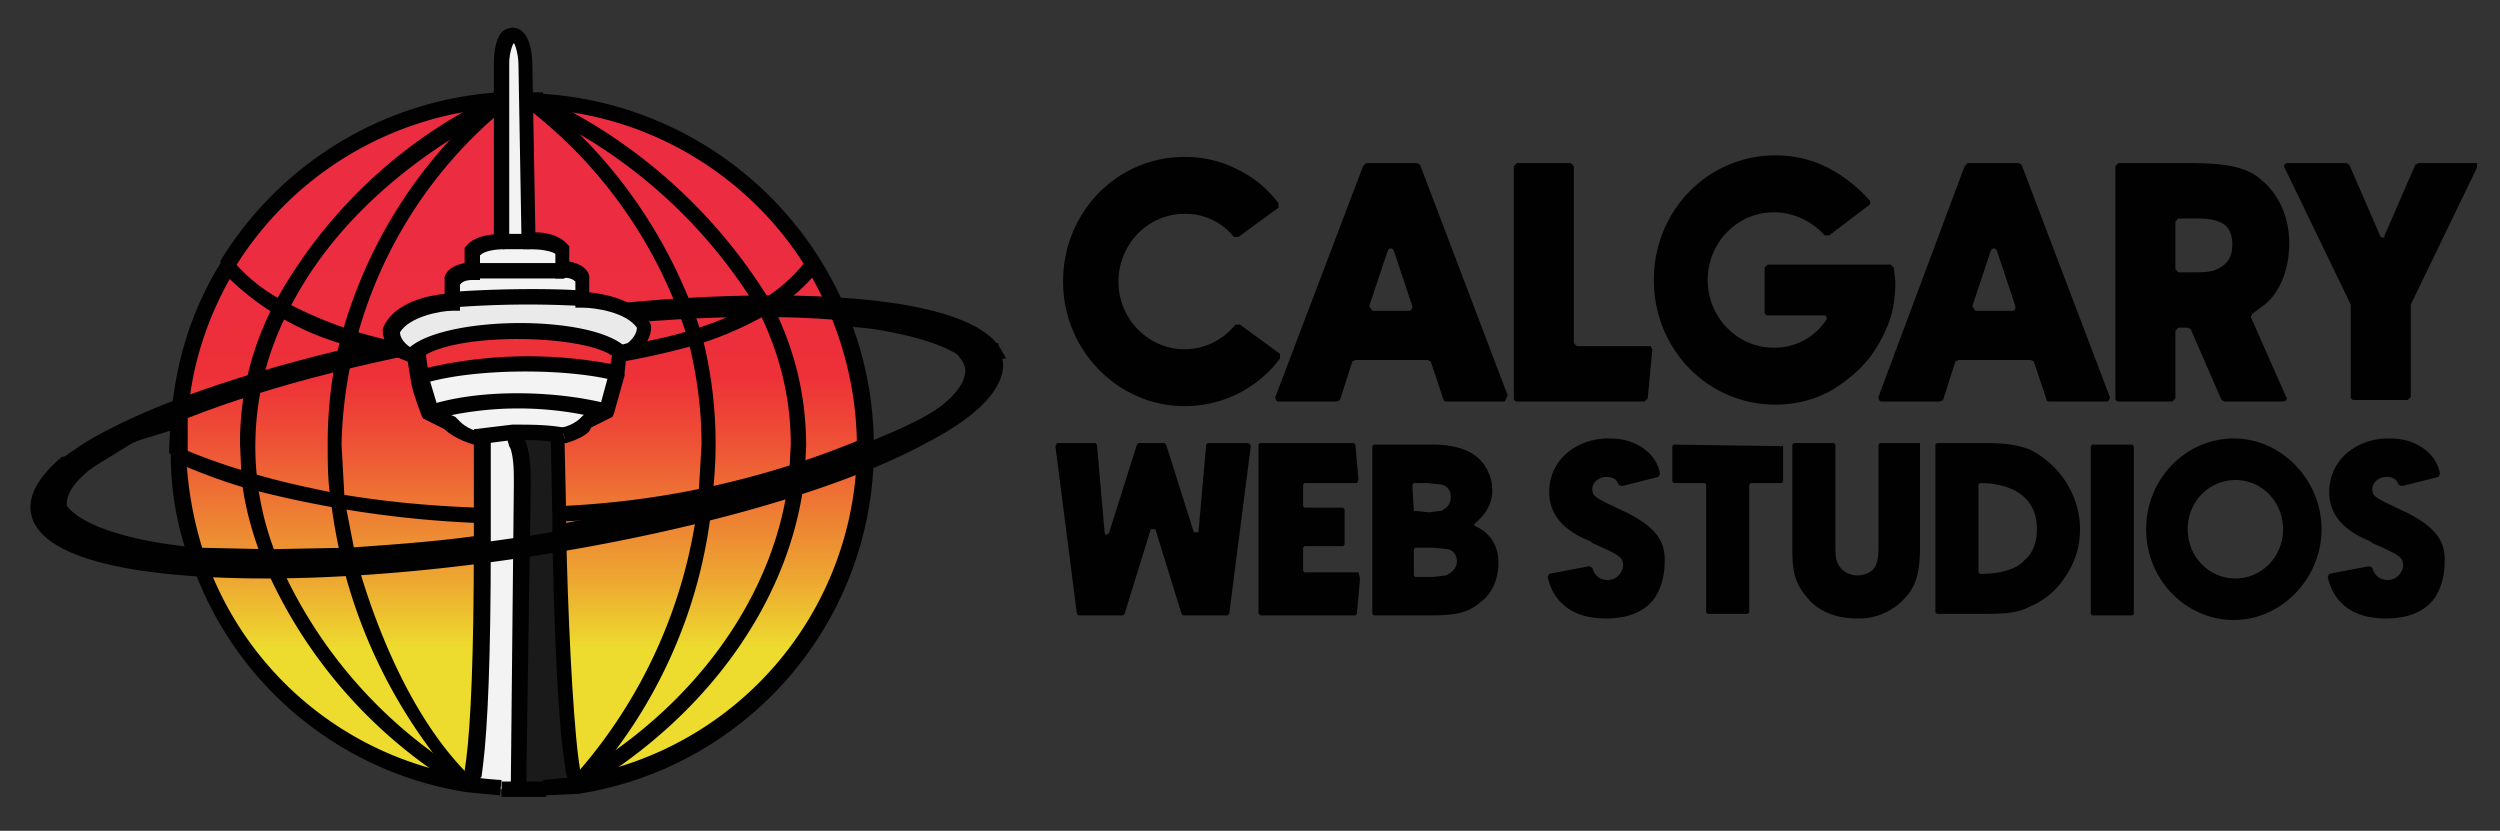<svg xmlns="http://www.w3.org/2000/svg" xml:space="preserve" id="Layer_1" x="0" y="0" version="1.1" viewBox="0 0 162.5 54">
  <rect x="0" y="0" width="162.5" height="54" fill="#333333" stroke="none"/>
  <style>
    .st1{fill:#010101}.st4{fill:#f3f3f3}
  </style>
  <g id="Layer_2_1_">
    <linearGradient id="SVGID_1_" x1="34" x2="34" y1=".9" y2="45.4" gradientTransform="matrix(1 0 0 -1 0 52)" gradientUnits="userSpaceOnUse">
      <stop offset=".2" stop-color="#eddc2e"/>
      <stop offset=".3" stop-color="#eda831"/>
      <stop offset=".5" stop-color="#ee5236"/>
      <stop offset=".6" stop-color="#ee3038"/>
      <stop offset=".6" stop-color="#ee3038"/>
      <stop offset=".7" stop-color="#ec2e3f"/>
      <stop offset=".8" stop-color="#ec2d41"/>
    </linearGradient>
    <circle cx="34" cy="28.9" r="22.3" fill="url(#SVGID_1_)"/>
  </g>
  <g id="AB5">
    <path d="m4.2 30.3 1.5-.2 2.7-1.7c8.6-4.6 27-8.3 40.9-8.3 7.7 0 12.5 1.2 13.7 2.9l1.5-.2c-1.2-1.9-6.2-3.2-14.5-3.2-14.6 0-33.9 3.9-43 8.7-1.1.7-2.1 1.3-2.8 2z" class="st1"/>
    <path d="M3.7 30.8V30l.2-.1c.8-.6 1.8-1.3 3-1.9 9.1-4.8 28.5-8.8 43.2-8.8 8.2 0 13.5 1.2 14.9 3.4l.4.7-2.6.3-.2-.3c-1.2-1.7-6.1-2.7-13.3-2.7-13.9 0-32.1 3.7-40.7 8.2L6 30.4l-.1.1-2.2.3zm58.9-8.9.7.6h.3l-1-.6z" class="st1"/>
    <path fill="#eaeaea" d="M42 21.2s.1.8-.9 1.6l-.7.3c-1.9-1.9-11.4-2-13.5.1l-.7-.2c-1-.7-.9-1.5-.9-1.5.8-1.6 3.9-1.8 3.9-1.8a65 65 0 0 1 8.9-.1c0-.1 3 0 3.9 1.6z"/>
    <path fill="#ee3038" d="m40.4 23-.2 1.2v.1a29 29 0 0 0-13.1.3l-.3-1.5c2.2-2.1 11.7-2 13.6-.1z"/>
    <path d="M40.2 24.3c-.1.6-.3 1.5-.7 2.5-3.3-.9-8.4-1.1-11.7.1l-.7-2.3c3.3-1.2 9.8-1.2 13.1-.3z" class="st4"/>
    <path d="m39.5 26.7-1.2.6h-.1c-.1.1-.5.6-1.6.9-1.1-.2-2.2-.2-3.3-.2l-2.4.3c-1.2-.3-1.6-.8-1.7-.9l-1.3-.6a24 24 0 0 1 11.6-.1zM38 18.1v1.3c-2.7-.2-6.7-.2-8.9.1v-1.3c.3-.7 1.3-.6 1.3-.6h6.2c.1-.1 1.1-.1 1.4.5z" class="st4"/>
    <path fill="#1a1a1a" d="m37.5 50.9-2.2.3H33.7l.2-19.8c0-.8 0-1.7-.3-2.5l-.3-.8c1.1 0 2.2 0 3.3.2l-.4.1.1 5v1.1c.1 5 .4 11.7.8 14.9l.1.7.3.8z"/>
    <path d="M36.7 16.3v1.3a64 64 0 0 1-6.2 0v-1.3c.5-.6 2-.6 2.2-.6h1.9c.2 0 1.6 0 2.1.6zM34.3 6.5l.2 9.2h-1.8V4.2s-.1-1.8.8-1.8c.8 0 .8 1.8.8 1.8v2.3zM33.6 29c.3.8.3 1.7.3 2.5l-.2 19.8h-1.2l-2.1-.2.2-.8.1-.7c.4-3 .5-9.2.5-14.1v-6.9l-.3-.1 2.4-.3.3.8z" class="st4"/>
    <path d="m35.3 7.1-1-.1V6h1zM33.9 51.8h-1.3v-1h2.7l.2 1h-1.6zM12.3 36.4a20 20 0 0 1-1.2-6.9h1a24 24 0 0 0 1.2 6.6l-1 .3zM15.2 17.5l-.9-.5A23 23 0 0 1 32.4 6h.2v1h-.1a22 22 0 0 0-17.3 10.5z" class="st1"/>
    <path d="m26.1 23.3-3.7-.9a17.7 17.7 0 0 1-8.1-4.9l.8-.6a11 11 0 0 0 3.2 2.6 26.3 26.3 0 0 0 7.9 2.8l-.1 1zM40.5 23.5l-.2-1c1.7-.3 3.3-.6 4.8-1.1 1.7-.5 3.1-1.2 4.4-1.9a10 10 0 0 0 3-2.7l.8.6c-.8 1.1-1.9 2.1-3.4 3a22 22 0 0 1-4.6 2 49 49 0 0 1-4.8 1.1zM36.3 33.9v-1a57.5 57.5 0 0 0 19.8-4.4l.4.9A46.1 46.1 0 0 1 46 32.7c-3.1.7-6.4 1.1-9.7 1.2zM31.2 34a69.7 69.7 0 0 1-15.3-2.3c-1.7-.5-3.2-1.1-4.6-1.7l.4-.9a39 39 0 0 0 4.5 1.6c1.9.6 3.9 1 5.8 1.4 2.9.5 6 .8 9.2.9v1z" class="st1"/>
    <path d="M30.2 51.4a31.6 31.6 0 0 1-13.1-14.9c-.7-1.8-1.2-3.6-1.4-5.4l-.1-2.3c0-3.1.7-6.1 2.2-9A32 32 0 0 1 32.4 6.1l.5.9c-6.7 3.4-11.6 8-14.2 13.3a19.1 19.1 0 0 0-.7 15.9 30.6 30.6 0 0 0 12.7 14.4l-.5.8z" class="st1"/>
    <path d="M30.1 51.3a34 34 0 0 1-8.6-18.8c-.2-1.2-.2-2.4-.2-3.7 0-2.4.3-4.8.9-7A31 31 0 0 1 32.4 6.1l.6.8a29.1 29.1 0 0 0-10.8 22l.2 3.6.7 3.6c1 3.7 3.4 10.5 7.6 14.5l-.6.7zM35.4 51.7l-.1-1 2.1-.2a21.8 21.8 0 0 0 18.3-21.1V29a22.4 22.4 0 0 0-3.3-11.6c-3.7-6-10.2-9.9-17.2-10.3l.1-1A23 23 0 0 1 56.8 29v.5a22.7 22.7 0 0 1-19.2 22.1l-2.2.1z" class="st1"/>
    <path d="m37.8 51.4-.5-.9c8-4.6 13.2-12 14-19.7l.1-1.9c0-3-.7-5.9-2.1-8.7A33.1 33.1 0 0 0 34.3 7l.5-.9a34.5 34.5 0 0 1 15.4 13.7c1.5 3 2.2 6 2.2 9.2l-.1 2c-.9 8-6.3 15.6-14.5 20.4z" class="st1"/>
    <path d="m37.9 51.3-.7-.7a32.7 32.7 0 0 0 8.2-18.2v-.1l.2-3.4c0-2.3-.3-4.6-.9-6.9A30.3 30.3 0 0 0 34.1 6.9l.6-.8a32.2 32.2 0 0 1 10.9 15.6 28.2 28.2 0 0 1 .7 10.6v.2a32.2 32.2 0 0 1-8.4 18.8zM12 29.5h-1v-.6l.1-1.6c.3-3.7 1.3-7.1 3.3-10.3l.9.5c-1.8 3-2.9 6.3-3.1 9.8v2.2H12zM32.5 51.7l-2.1-.2a22.6 22.6 0 0 1-18-15.1l.9-.3a21.7 21.7 0 0 0 19.3 14.6l-.1 1z" class="st1"/>
    <path d="m37.1 51.2-.3-.9-.1-.7c-.5-3.2-.7-9.9-.8-14.9V33.5l-.1-5v-.4l.4-.1.3-.1.2.6h.1V28.8h-.1l.1 4.6v1.1c.1 5 .4 11.7.8 14.8l.1.7.2.7-.8.5z" class="st1"/>
    <path d="m36.8 28.8-.3-1c.9-.2 1.3-.7 1.3-.7l.1-.1 1.1-.6.6-2.2.2-1.2v-.4l.3-.1.7-.2c.5-.4.6-.8.6-1-.7-1-2.7-1.3-3.5-1.3h-.5v-1.7c-.2-.2-.6-.3-.8-.2h-.5v-1.6c-.3-.2-1-.3-1.6-.3H34l-.1-.5-.2-11.5c0-.6-.2-1.3-.3-1.4-.1.1-.3.7-.3 1.3v11.5h-1V4.1c0-.2 0-1.4.5-2 .2-.2.5-.3.7-.3 1.2 0 1.3 1.9 1.3 2.3l.2 11c.7 0 1.6.2 2.1.8l.1.1v1c.5.1 1.1.3 1.3.9V19c1 .1 3.1.5 3.9 1.9l.1.2c.1.4-.1 1.3-1.1 2l-.1.1-.4.1-.1.9v.2l-.7 2.5-.1.2-1.4.7c0 .3-.6.7-1.6 1z" class="st1"/>
    <path d="m30.9 51.2-.9-.4.2-.7.1-.7c.3-2.3.5-6.9.5-14v-6.5c-1-.3-1.6-.7-1.9-1l-1.4-.7-.1-.2c-.3-.8-.6-1.6-.7-2.3l-.2-1.2-.5-.2c-1-.7-1.2-1.6-1.1-2l.1-.2c.8-1.5 2.9-1.9 3.9-2V18c.2-.6.8-.8 1.3-.9v-1l.1-.1c.6-.8 2.1-.8 2.5-.8v1c-.6 0-1.3.1-1.6.4v1.6h-.5c-.1 0-.6 0-.8.3v1.7h-.5c-.8 0-2.8.4-3.4 1.4 0 .2.1.6.7 1l1 .3v.3l.2 1.4.6 2 1.1.5.2.2c.1.1.5.6 1.5.8h.2l.4.1V35.5c0 7.2-.2 11.8-.5 14.2l-.1.8c-.3.2-.3.5-.4.7z" class="st1"/>
    <path d="m31 28.9-.2-1 2.5-.3c1.2 0 2.3 0 3.4.2l-.2 1c-1-.2-2.1-.2-3.2-.2l-2.3.3zM28 27.3l-.3-.9c3.5-1.2 8.7-1 12-.1l-.3 1a22 22 0 0 0-11.4 0zM27.3 25l-.3-.9a29 29 0 0 1 13.4-.3l-.1.5v.5h-.1c-3.2-.9-9.6-.9-12.9.2z" class="st1"/>
    <path d="m27.2 23.4-.7-.7c2.2-2.2 12-2.3 14.2-.1l-.7.7c-1.6-1.6-10.8-1.8-12.8.1zM29.2 20l-.1-1c2.3-.2 6.3-.3 9-.1l-.1 1a64 64 0 0 0-8.8.1zM33.2 18.1h-2.7v-1h6.2v1h-3.5zM34.5 16.2h-1.8v-1h1.8zM17.5 36.8l-4.6-.2h-.1c-5.9-.6-9.4-2.1-9.7-4.2-.1-1.2.7-3 5.7-4.8l2.6-.8.3 1-2.6.8c-3.3 1.2-5.2 2.6-5 3.7.1 1.1 2.5 2.7 8.7 3.3h.1l4.6.1 5.2-.1c2.8-.2 5.7-.4 8.5-.8l.1 1c-2.8.4-5.7.7-8.6.8-1.6.2-3.3.2-5.2.2zM36.4 35.1l-.2-1c3.2-.6 6.4-1.3 9.5-2.1l2.2-.6 3.6-1 4.5-1.5.3-.1.5-.2c1.9-.8 4.1-1.7 5.6-3.2 1-1 .7-1.5.6-1.7-.5-.7-2-1.4-4.1-1.9-1.8-.4-2.5-.5-4.3-.6l.1-1c1.8.1 2.6.2 4.4.6s4 1 4.8 2.3c.4.6.6 1.7-.7 3a17.5 17.5 0 0 1-5.9 3.4l-.6.2-.3.1-4.6 1.5-3.7 1-2.2.6c-3.1.9-6.3 1.6-9.5 2.2zM34.2 51.3h-1l.2-19.8c0-.9 0-1.6-.2-2.3l-.1-.2-.2-.7 1-.2.2.5.1.2c.3.9.3 1.9.3 2.7l-.3 19.8z" class="st1"/>
    <path d="m64.6 22.9-1.5.2c1 1.4-.3 3.3-4.1 5.3-8.7 4.6-27 8.3-40.9 8.3-12.2 0-17-2.8-12.2-6.6l-1.5.2c-4.8 3.9.3 6.8 13 6.8 14.6 0 33.9-3.9 43-8.7 3.7-2.1 5.1-4 4.2-5.5z" class="st1"/>
    <path d="M17.2 37.6c-5.1 0-13.9-.5-15.1-3.9-.4-1.2.2-2.5 1.8-3.9l.1-.1 3.4-.4L6 30.4c-.9.7-1.9 1.7-1.6 2.7.5 1.5 4.3 3.1 13.5 3.1 13.9 0 32.1-3.7 40.7-8.2 3.3-1.7 4-3 4.1-3.6.1-.4 0-.7-.2-1l-.5-.7 2.9-.4v.4c.3.5.4 1.1.2 1.7-.4 1.4-2 2.9-4.9 4.4-9 4.9-28.3 8.8-43 8.8zM4 31.1c-.7.7-1.3 1.5-1 2.3.2.5.7 1 1.6 1.4a3 3 0 0 1-1.1-1.4c-.2-.7-.1-1.5.5-2.3zm59.8-7.6v1.1c-.1.4-.3.8-.6 1.1.6-.5.9-1.1 1.1-1.5.1-.3.1-.5 0-.8l-.5.1zM83.2 23.3a7.7 7.7 0 0 1-6.2 3.1c-4.3 0-7.9-3.6-7.9-8.1s3.5-8.1 7.9-8.1c1.3 0 2.5.3 3.6.9 1 .5 1.8 1.2 2.5 2.1v.3l-2.6 1.9h-.3a4 4 0 0 0-3.2-1.5c-2.4 0-4.3 2-4.3 4.4s1.9 4.4 4.3 4.4c1.3 0 2.5-.6 3.3-1.6h.3l2.6 1.9v.3zM97.8 26.1H94a.2.2 0 0 1-.2-.2l-.8-2.4-.2-.1h-4.7l-.2.1-.8 2.5-.2.1h-3.8c-.1 0-.2-.1-.2-.3l5.7-15 .2-.2h3.3l.2.1 5.7 15-.2.4zm-6-6.2-1.2-3.6c-.1-.2-.3-.2-.4 0L89 19.9l.2.3h2.4c.1 0 .2-.1.2-.3zM107.4 22.7l-.3 3.2-.2.2h-8.3a.2.2 0 0 1-.2-.2V10.8l.2-.2h3.5l.2.2v11.5l.2.2h4.8l.1.2zM123.2 18.3c0 .8-.1 1.6-.3 2.3a9 9 0 0 1-1.2 2.4c-.7 1-1.7 1.8-2.7 2.4-1.1.6-2.3.9-3.6.9-4.4 0-7.9-3.6-7.9-8.1s3.5-8.1 7.9-8.1c1.3 0 2.5.3 3.6.9.9.5 1.8 1.2 2.5 2 .1.1.1.3-.1.4l-2.5 1.9h-.3c-.8-.9-2-1.5-3.3-1.5-2.4 0-4.3 2-4.3 4.4s1.9 4.4 4.3 4.4a4 4 0 0 0 3.4-1.8c.1-.1 0-.3-.1-.3h-3.7a.2.2 0 0 1-.2-.2v-2.9l.2-.2h8l.2.2.1.9zM137 26.1h-3.8a.2.2 0 0 1-.2-.2l-.8-2.4-.2-.1h-4.7l-.2.1-.8 2.5-.2.1h-3.8c-.1 0-.2-.1-.2-.3l5.6-15 .2-.2h3.3l.2.1 5.7 15c.1.2 0 .3-.1.4zm-6-6.2-1.2-3.6c-.1-.2-.3-.2-.4 0l-1.2 3.6.2.3h2.4c.2 0 .2-.1.2-.3zM148.6 25.8c.1.1 0 .3-.2.3h-3.8l-.2-.1-2-4.6-.2-.1h-.6l-.2.2v4.4l-.2.2h-3.5a.2.2 0 0 1-.2-.2V10.8l.2-.2h4.7c2.7 0 3.8.4 4.6 1.1 1.1.9 1.8 2.4 1.8 4.1s-.6 3.2-1.6 4l-.8.6-.1.2 2.3 5.2zm-3.5-9.9c0-.8-.3-1.3-.9-1.5-.5-.2-1.1-.2-1.6-.2h-1l-.2.2v3.1l.2.2h1.1c.4 0 1 0 1.4-.2.9-.4 1-1.1 1-1.6zM161 10.9l-4.3 8.9v6l-.2.2H153a.2.2 0 0 1-.2-.2v-6l-4.3-8.9c-.1-.1 0-.3.2-.3h3.8l.2.1 2 4.6c.1.2.3.2.3 0l2-4.6.2-.1h3.8v.3zM81.3 29l-1.4 10.9-.1.1h-2.9l-.1-.1-1.7-5.5h-.3l-1.7 5.5-.1.1h-2.9l-.1-.1L68.6 29l.1-.2h2.5l.1.1.5 5.7c0 .2.2.2.3 0l1.8-5.7.1-.1h1.7l.1.1 1.8 5.7h.3l.5-5.7.1-.1H81c.2 0 .3.1.3.2zM88.4 37.6l-.2 2.3-.1.1H82a.2.2 0 0 1-.2-.2V28.9l.1-.1H88l.1.1.2 2.3-.1.2h-3.4l-.1.1v1.4l.1.1h2.5l.1.1v2.3l-.1.1h-2.5l-.1.1v1.5l.1.1h3.5l.1.4zM97.4 36.6c0 1-.4 1.9-1 2.4-1 .9-1.8 1-3.6 1h-3.5l-.1-.1V29l.1-.1h3.9c1.2 0 2.2.3 2.8.8.6.5 1 1.3 1 2.2 0 .8-.4 1.5-1.1 2.1-.1.1-.1.2 0 .2.9.4 1.5 1.2 1.5 2.4zm-2.7-.1c0-.4-.2-.7-.6-.8l-.9-.1H92l-.1.1v1.7l.1.1h1.2l.8-.1c.4-.2.7-.5.7-.9zm-2.8-3.3c0 .1.1.1 0 0l1 .1.8-.1c.4-.2.6-.5.6-.9s-.2-.7-.6-.8l-.9-.1h-.9l-.1.1.1 1.7zM108.2 36.6c0 .5-.1 1.4-.6 2.2-.6.9-1.7 1.4-3.2 1.4-1.2 0-2.2-.3-2.9-1-.3-.3-.7-.8-.9-1.7l.1-.2 2.6-.5.2.1c.2.8.9.8 1 .8.6 0 1-.5 1-1s-.4-.7-2-1.4l-.1-.1c-.7-.3-2.7-1.1-2.7-3.2 0-2.3 2-3.5 3.8-3.5.4 0 1 0 1.7.3.5.2 1.5.8 1.7 2l-.1.2-2.4.6-.2-.1c-.1-.3-.3-.5-.8-.5-.4 0-.9.3-.9.8s.3.6 2.2 1.5c1.8.9 2.6 1.8 2.5 3.3zM115.9 29v2.3l-.1.1h-2l-.1.1v8.3l-.1.1H111l-.1-.1v-8.3l-.1-.1h-2l-.1-.1V29l.1-.1 7.1.1c-.1-.2 0-.1 0 0zM124.8 29v6.6c0 1.9-.4 2.7-1.1 3.4a4 4 0 0 1-3 1.2c-.6 0-2.1-.1-3.1-1.2s-1.1-1.9-1.1-3.5v-6.6l.1-.1h2.6l.1.1v6.6c0 .4 0 .9.2 1.2.2.4.7.7 1.2.7s1-.2 1.2-.6.2-.9.2-1.3v-6.6l.1-.1h2.6v.2zM135.2 34.4c0 1.1-.3 2.1-.9 3a5 5 0 0 1-2.3 2c-.6.3-1.1.5-2.8.5h-3.3l-.1-.1V28.9l.1-.1h3.3c1.4 0 2.1.2 2.7.4 2 1 3.3 3 3.3 5.2zm-2.8 0c0-2.9-3-3-3.7-3l-.1.1v5.7l.1.1h.1c1.2 0 2.3-.3 2.8-.9.5-.4.8-1.1.8-2zM138.7 29v10.9l-.1.1H136l-.1-.1V29l.1-.1h2.6l.1.1zM150.9 34.4c0 3.2-2.6 5.9-5.7 5.9s-5.7-2.6-5.7-5.9 2.6-5.9 5.7-5.9 5.7 2.7 5.7 5.9zm-2.5 0c0-1.8-1.4-3.2-3.1-3.2s-3.1 1.4-3.1 3.2 1.4 3.2 3.1 3.2 3.1-1.4 3.1-3.2zM158.9 36.6c0 .5-.1 1.4-.6 2.2-.6.9-1.7 1.4-3.2 1.4-1.2 0-2.2-.3-2.9-1-.3-.3-.7-.8-.9-1.7l.1-.2 2.6-.5.2.1c.2.8.9.8 1 .8.6 0 1-.5 1-1s-.4-.7-2-1.4l-.1-.1c-.7-.3-2.7-1.1-2.7-3.2 0-2.3 2-3.5 3.8-3.5.4 0 1 0 1.7.3.5.2 1.5.8 1.7 2l-.1.2-2.4.6-.2-.1c-.1-.3-.3-.5-.8-.5-.4 0-.9.3-.9.8s.3.6 2.2 1.5c1.8.9 2.6 1.8 2.5 3.3z" class="st1"/>
  </g>
</svg>
